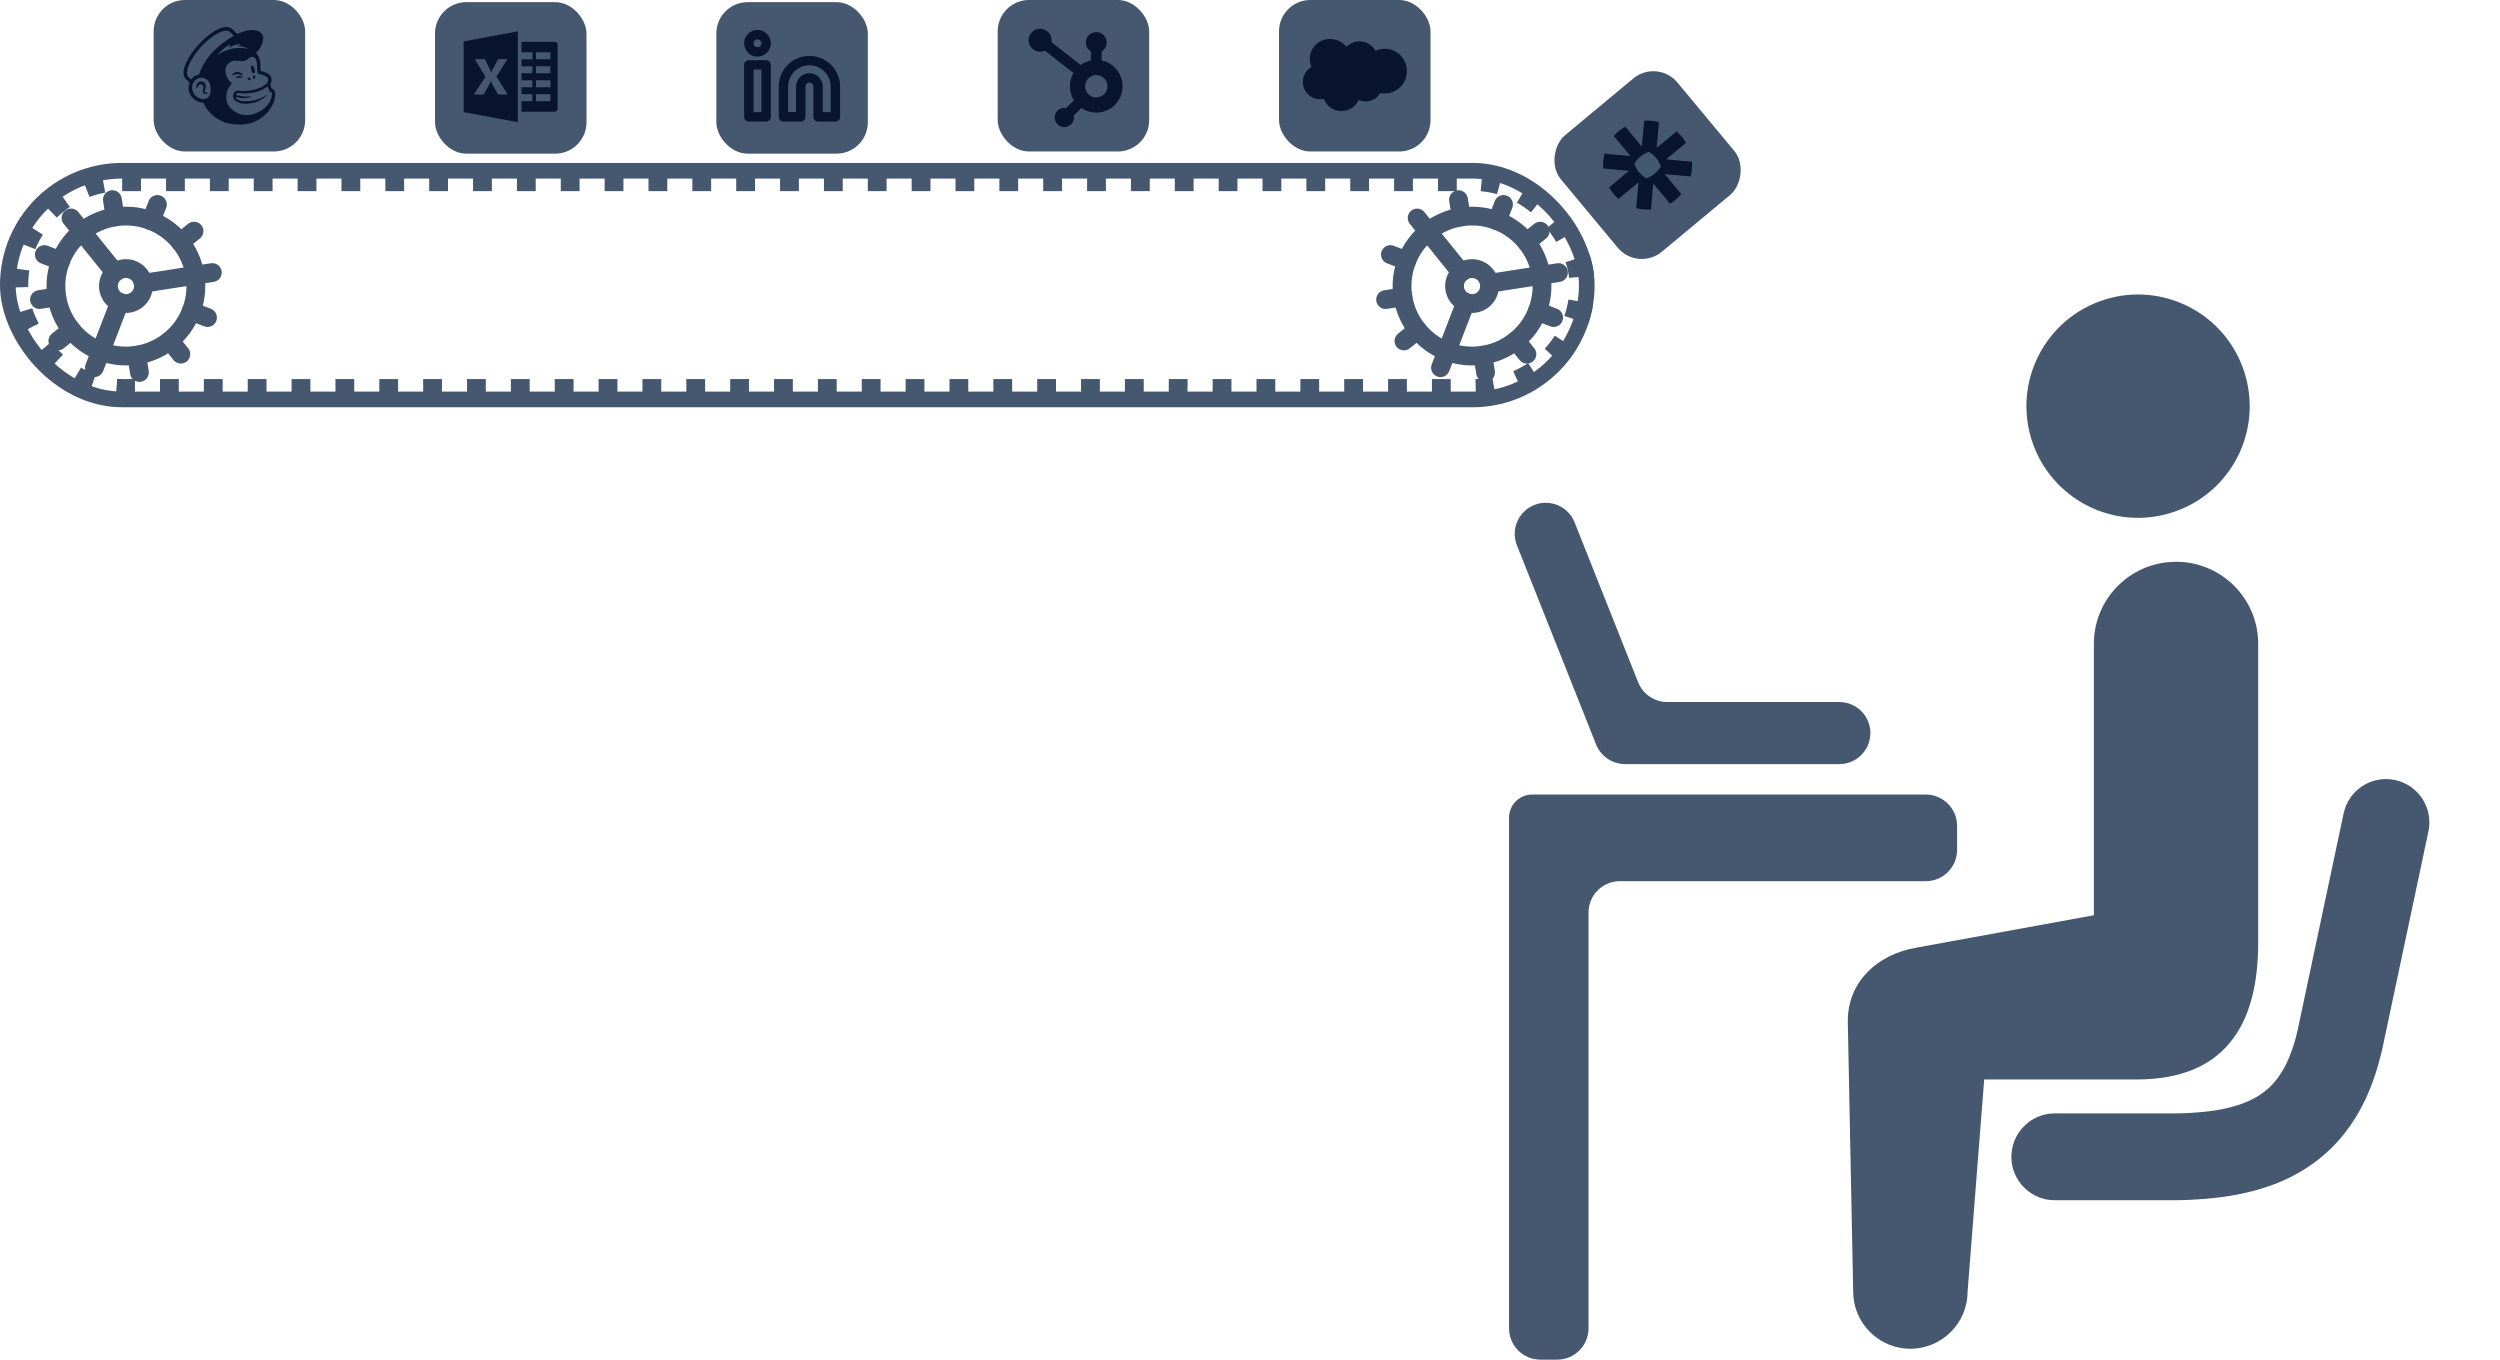 <svg width="798" height="434" viewBox="0 0 798 434" fill="none" xmlns="http://www.w3.org/2000/svg">
<rect x="2.5" y="54.5" width="504" height="73" rx="36.5" stroke="#465770" stroke-width="5"/>
<rect x="5" y="57" width="500" height="68" rx="34" stroke="#465770" stroke-width="8" stroke-dasharray="6 8"/>
<path d="M473.32 113.381C479.173 112.466 484.423 109.263 487.914 104.477C491.406 99.692 492.853 93.715 491.938 87.862C491.023 82.01 487.82 76.76 483.034 73.269C478.249 69.777 472.272 68.33 466.42 69.245C460.567 70.16 455.317 73.363 451.826 78.148C448.334 82.934 446.887 88.91 447.802 94.763C448.717 100.616 451.92 105.866 456.705 109.357C461.491 112.849 467.468 114.296 473.32 113.381Z" stroke="#465770" stroke-width="6" stroke-linecap="round" stroke-linejoin="round"/>
<path d="M470.734 96.83C472.198 96.601 473.51 95.8 474.383 94.604C475.256 93.407 475.618 91.913 475.389 90.45C475.16 88.987 474.359 87.674 473.163 86.802C471.967 85.929 470.472 85.567 469.009 85.796C467.546 86.024 466.234 86.825 465.361 88.021C464.488 89.218 464.126 90.712 464.355 92.175C464.584 93.638 465.384 94.951 466.581 95.824C467.777 96.697 469.271 97.058 470.734 96.83Z" stroke="#465770" stroke-width="6" stroke-linecap="round" stroke-linejoin="round"/>
<path d="M465.555 63.728L466.417 69.246" stroke="#465770" stroke-width="6" stroke-linecap="round" stroke-linejoin="round"/>
<path d="M474.191 118.898L473.328 113.381" stroke="#465770" stroke-width="6" stroke-linecap="round" stroke-linejoin="round"/>
<path d="M487.395 113.046L483.891 108.705" stroke="#465770" stroke-width="6" stroke-linecap="round" stroke-linejoin="round"/>
<path d="M466.367 86.973L452.344 69.582" stroke="#465770" stroke-width="6" stroke-linecap="round" stroke-linejoin="round"/>
<path d="M495.922 101.37L490.719 99.357" stroke="#465770" stroke-width="6" stroke-linecap="round" stroke-linejoin="round"/>
<path d="M443.82 81.256L449.024 83.268" stroke="#465770" stroke-width="6" stroke-linecap="round" stroke-linejoin="round"/>
<path d="M475.391 90.451L497.459 87.001" stroke="#465770" stroke-width="6" stroke-linecap="round" stroke-linejoin="round"/>
<path d="M442.289 95.627L447.806 94.764" stroke="#465770" stroke-width="6" stroke-linecap="round" stroke-linejoin="round"/>
<path d="M491.608 73.785L487.267 77.29" stroke="#465770" stroke-width="6" stroke-linecap="round" stroke-linejoin="round"/>
<path d="M448.134 108.841L452.475 105.336" stroke="#465770" stroke-width="6" stroke-linecap="round" stroke-linejoin="round"/>
<path d="M479.923 65.268L477.91 70.471" stroke="#465770" stroke-width="6" stroke-linecap="round" stroke-linejoin="round"/>
<path d="M467.854 96.517L459.809 117.359" stroke="#465770" stroke-width="6" stroke-linecap="round" stroke-linejoin="round"/>
<path d="M43.641 113.375C49.493 112.46 54.743 109.257 58.234 104.472C61.726 99.686 63.173 93.709 62.258 87.857C61.343 82.004 58.14 76.754 53.355 73.263C48.569 69.771 42.593 68.324 36.74 69.239C30.887 70.154 25.637 73.357 22.146 78.142C18.655 82.928 17.207 88.905 18.122 94.757C19.037 100.61 22.24 105.86 27.026 109.351C31.811 112.843 37.788 114.29 43.641 113.375Z" stroke="#465770" stroke-width="6" stroke-linecap="round" stroke-linejoin="round"/>
<path d="M41.055 96.824C42.518 96.595 43.83 95.794 44.703 94.598C45.576 93.401 45.938 91.907 45.709 90.444C45.48 88.981 44.68 87.668 43.483 86.796C42.287 85.923 40.793 85.561 39.33 85.79C37.866 86.019 36.554 86.819 35.681 88.016C34.808 89.212 34.446 90.706 34.675 92.169C34.904 93.632 35.705 94.945 36.901 95.818C38.097 96.691 39.592 97.052 41.055 96.824Z" stroke="#465770" stroke-width="6" stroke-linecap="round" stroke-linejoin="round"/>
<path d="M35.875 63.723L36.738 69.24" stroke="#465770" stroke-width="6" stroke-linecap="round" stroke-linejoin="round"/>
<path d="M44.503 118.892L43.641 113.375" stroke="#465770" stroke-width="6" stroke-linecap="round" stroke-linejoin="round"/>
<path d="M57.723 113.04L54.219 108.699" stroke="#465770" stroke-width="6" stroke-linecap="round" stroke-linejoin="round"/>
<path d="M36.687 86.969L22.664 69.578" stroke="#465770" stroke-width="6" stroke-linecap="round" stroke-linejoin="round"/>
<path d="M66.235 101.366L61.031 99.353" stroke="#465770" stroke-width="6" stroke-linecap="round" stroke-linejoin="round"/>
<path d="M14.148 81.252L19.352 83.264" stroke="#465770" stroke-width="6" stroke-linecap="round" stroke-linejoin="round"/>
<path d="M45.711 90.445L67.779 86.995" stroke="#465770" stroke-width="6" stroke-linecap="round" stroke-linejoin="round"/>
<path d="M12.609 95.619L18.126 94.757" stroke="#465770" stroke-width="6" stroke-linecap="round" stroke-linejoin="round"/>
<path d="M61.928 73.781L57.588 77.286" stroke="#465770" stroke-width="6" stroke-linecap="round" stroke-linejoin="round"/>
<path d="M18.463 108.835L22.803 105.33" stroke="#465770" stroke-width="6" stroke-linecap="round" stroke-linejoin="round"/>
<path d="M50.243 65.264L48.23 70.468" stroke="#465770" stroke-width="6" stroke-linecap="round" stroke-linejoin="round"/>
<path d="M38.182 96.511L30.137 117.353" stroke="#465770" stroke-width="6" stroke-linecap="round" stroke-linejoin="round"/>
<rect x="49.047" width="48.356" height="48.356" rx="10" fill="#465770"/>
<path d="M64.242 26.004C64.238 26.004 64.233 26.004 64.228 26.004C63.801 26.004 63.416 26.185 63.145 26.474L63.144 26.475C62.837 26.802 62.648 27.244 62.648 27.729C62.648 27.83 62.656 27.93 62.672 28.026L62.671 28.016C62.706 28.11 62.761 28.137 62.8 28.142C62.883 28.153 63.008 28.091 63.085 27.883L63.107 27.816C63.159 27.634 63.228 27.475 63.315 27.328L63.31 27.337C63.472 27.093 63.745 26.933 64.057 26.933C64.24 26.933 64.41 26.988 64.55 27.081L64.547 27.079C64.785 27.237 64.939 27.503 64.939 27.805C64.939 27.922 64.916 28.032 64.875 28.133L64.877 28.127C64.768 28.395 64.705 28.707 64.705 29.033C64.705 29.043 64.705 29.052 64.705 29.061C64.705 29.072 64.704 29.083 64.704 29.096C64.704 29.573 65.066 29.966 65.529 30.016H65.533C65.552 30.018 65.575 30.019 65.598 30.019C65.851 30.019 66.073 29.886 66.198 29.687L66.2 29.684C66.212 29.663 66.219 29.64 66.219 29.614C66.219 29.578 66.206 29.547 66.186 29.523C66.13 29.454 66.04 29.475 65.953 29.496C65.89 29.513 65.819 29.524 65.745 29.524C65.741 29.524 65.737 29.524 65.733 29.524C65.582 29.524 65.447 29.448 65.366 29.333L65.365 29.332C65.319 29.242 65.293 29.135 65.293 29.022C65.293 28.897 65.327 28.779 65.384 28.676L65.382 28.679C65.396 28.643 65.414 28.605 65.433 28.56C65.607 28.276 65.711 27.932 65.711 27.563C65.711 27.308 65.661 27.064 65.571 26.841L65.575 26.853C65.355 26.404 64.93 26.084 64.426 26.013L64.418 26.012C64.365 26.005 64.303 25.999 64.24 25.999L64.242 26.004ZM64.333 24.804C64.395 24.804 64.459 24.804 64.526 24.808C65.978 24.982 67.105 26.17 67.183 27.636V27.643C67.463 29.469 67.017 31.325 65.306 31.617C65.178 31.639 65.032 31.651 64.882 31.651C64.86 31.651 64.84 31.651 64.818 31.65H64.821C63.067 31.521 61.653 30.212 61.366 28.52L61.363 28.498C61.328 28.323 61.308 28.12 61.308 27.914C61.308 26.409 62.376 25.152 63.796 24.861L63.816 24.858C63.97 24.825 64.147 24.806 64.33 24.804H64.332H64.333ZM79.399 24.773C79.39 24.771 79.38 24.771 79.368 24.771C79.226 24.771 79.101 24.848 79.034 24.962L79.033 24.964C79.028 24.989 79.026 25.017 79.026 25.046C79.026 25.367 79.286 25.627 79.608 25.627C79.771 25.627 79.918 25.56 80.024 25.451C80.036 25.411 80.043 25.364 80.043 25.317C80.043 25.099 79.903 24.915 79.709 24.847L79.706 24.846C79.617 24.8 79.511 24.774 79.399 24.773ZM76.472 24.255C76.47 24.255 76.467 24.255 76.464 24.255C76.396 24.255 76.329 24.259 76.264 24.266L76.272 24.265C75.978 24.298 75.715 24.413 75.501 24.587L75.504 24.585C75.404 24.657 75.333 24.765 75.308 24.889L75.307 24.892V24.893C75.307 24.947 75.351 24.99 75.405 24.99C75.516 24.974 75.615 24.946 75.708 24.905L75.7 24.908C75.969 24.804 76.279 24.744 76.605 24.744C76.743 24.744 76.878 24.755 77.011 24.776L76.996 24.774C77.2 24.796 77.294 24.809 77.339 24.74C77.349 24.725 77.354 24.705 77.354 24.686C77.354 24.657 77.344 24.632 77.327 24.611C77.126 24.391 76.837 24.253 76.517 24.253C76.501 24.253 76.486 24.253 76.47 24.255H76.472ZM81.108 24.032C80.886 24.027 80.703 24.272 80.698 24.576C80.693 24.881 80.868 25.132 81.091 25.135C81.313 25.139 81.497 24.896 81.502 24.591C81.507 24.285 81.331 24.036 81.108 24.032ZM75.822 22.983C75.819 22.983 75.816 22.983 75.813 22.983C75.322 22.983 74.869 23.142 74.5 23.41L74.506 23.406C74.299 23.557 74.103 23.768 74.131 23.895C74.142 23.936 74.172 23.967 74.245 23.977C74.63 23.862 75.12 23.749 75.619 23.664L75.698 23.652C75.723 23.651 75.751 23.651 75.78 23.651C76.185 23.651 76.569 23.748 76.907 23.919L76.893 23.913C77.203 24.047 77.392 24.136 77.467 24.059C77.514 24.01 77.5 23.917 77.426 23.794C77.228 23.511 76.956 23.289 76.638 23.155L76.625 23.151C76.388 23.046 76.112 22.984 75.822 22.983ZM80.562 20.981C80.534 20.981 80.507 20.984 80.481 20.988H80.484C80.05 21.058 80.035 21.595 80.189 22.335C80.259 22.712 80.404 23.045 80.609 23.334L80.603 23.326C80.7 23.312 80.812 23.305 80.926 23.305C81.04 23.305 81.152 23.312 81.261 23.327L81.249 23.326C81.314 23.127 81.352 22.899 81.352 22.662C81.352 22.464 81.326 22.273 81.277 22.091L81.28 22.106C81.135 21.413 80.942 20.977 80.563 20.982L80.562 20.981ZM80.533 18.157L80.606 18.158C80.826 18.168 81.029 18.237 81.2 18.35L81.196 18.347C81.887 18.807 81.986 19.922 82.022 20.736C82.042 21.203 82.099 22.328 82.117 22.65C82.161 23.39 82.356 23.494 82.748 23.622C82.968 23.696 83.175 23.749 83.478 23.835C84.171 23.977 84.778 24.275 85.285 24.693L85.278 24.687C85.449 24.854 85.567 25.076 85.604 25.324L85.605 25.33C85.713 26.118 84.994 27.092 83.09 27.973C81.58 28.652 79.816 29.048 77.96 29.048C77.53 29.048 77.106 29.027 76.687 28.986L76.739 28.99L76.129 28.922C74.733 28.734 73.936 30.536 74.775 31.771C75.581 32.59 76.701 33.096 77.94 33.096C78.051 33.096 78.161 33.092 78.27 33.084L78.255 33.085C78.386 33.091 78.538 33.095 78.691 33.095C81.226 33.095 83.522 32.066 85.183 30.402C85.207 30.37 85.233 30.335 85.257 30.298L85.26 30.292C85.307 30.221 85.269 30.183 85.208 30.223C83.317 31.538 80.973 32.324 78.445 32.324C77.999 32.324 77.559 32.3 77.127 32.252L77.181 32.257C76.849 32.198 76.557 32.116 76.277 32.011L76.311 32.022C75.981 31.892 75.291 31.576 75.207 30.869C75.959 31.156 76.83 31.321 77.738 31.321C78.594 31.321 79.416 31.174 80.18 30.904L80.129 30.919C80.161 30.904 80.184 30.872 80.184 30.834C80.184 30.831 80.184 30.828 80.184 30.826C80.18 30.782 80.142 30.748 80.098 30.748C80.095 30.748 80.092 30.748 80.088 30.749C79.694 30.799 79.237 30.828 78.773 30.828C77.522 30.828 76.318 30.62 75.195 30.238L75.273 30.26C75.528 29.431 76.206 29.732 77.228 29.814C77.481 29.829 77.777 29.839 78.075 29.839C79.455 29.839 80.79 29.643 82.052 29.278L81.952 29.303C83.302 28.911 84.478 28.31 85.51 27.528L85.483 27.547C85.7 28.034 85.871 28.598 85.969 29.188L85.975 29.229C86.011 29.223 86.054 29.22 86.096 29.22C86.243 29.22 86.379 29.258 86.497 29.326L86.493 29.324C86.717 29.46 86.881 29.745 86.769 30.482C86.541 31.87 85.897 33.078 84.973 34.004C84.369 34.656 83.655 35.196 82.858 35.596L82.816 35.615C82.421 35.829 81.956 36.031 81.472 36.193L81.407 36.211C80.613 36.555 79.689 36.755 78.716 36.755C76.141 36.755 73.895 35.351 72.699 33.267L72.682 33.233C72.594 33.046 72.511 32.822 72.444 32.59L72.436 32.558C72.297 32.079 72.216 31.529 72.216 30.96C72.216 29.431 72.796 28.038 73.746 26.986L73.742 26.991C73.836 26.908 73.899 26.792 73.913 26.662V26.66C73.9 26.538 73.853 26.43 73.78 26.343L73.781 26.345C72.658 25.395 71.949 23.985 71.949 22.409C71.949 22.311 71.952 22.214 71.957 22.117L71.956 22.13C72.153 20.59 73.437 19.406 75.004 19.366H75.008C75.123 19.371 75.237 19.378 75.352 19.385C75.938 19.421 76.452 19.495 76.935 19.515C77.02 19.523 77.119 19.527 77.219 19.527C78.035 19.527 78.778 19.218 79.338 18.712L79.335 18.714C79.579 18.463 79.891 18.28 80.242 18.197L80.254 18.195C80.337 18.172 80.431 18.158 80.529 18.158C80.53 18.158 80.531 18.158 80.533 18.158V18.157ZM76.619 14.007C76.62 14.007 76.621 14.007 76.621 14.007C76.651 14.007 76.675 14.031 76.675 14.061C76.675 14.078 76.667 14.093 76.656 14.103C76.452 14.259 76.277 14.435 76.126 14.632L76.121 14.639C76.115 14.648 76.111 14.659 76.111 14.671C76.111 14.698 76.133 14.721 76.161 14.722C77.204 14.759 78.176 15.029 79.036 15.483L78.999 15.465C79.052 15.495 79.015 15.599 78.955 15.585C78.191 15.404 77.314 15.302 76.413 15.302C75.492 15.302 74.596 15.409 73.736 15.614L73.814 15.598C72.226 15.964 70.828 16.603 69.602 17.469L69.639 17.445C69.631 17.451 69.62 17.455 69.608 17.455C69.579 17.455 69.555 17.431 69.555 17.402C69.555 17.389 69.561 17.377 69.568 17.368C70.647 16.103 71.926 15.048 73.365 14.244L73.435 14.207C73.442 14.203 73.45 14.201 73.459 14.201C73.486 14.201 73.508 14.223 73.508 14.251C73.508 14.259 73.507 14.268 73.502 14.275C73.356 14.528 73.233 14.819 73.149 15.127L73.143 15.152C73.142 15.155 73.142 15.16 73.142 15.163C73.142 15.192 73.165 15.216 73.195 15.216C73.205 15.216 73.215 15.213 73.224 15.206C74.186 14.566 75.342 14.136 76.587 14.009L76.619 14.007ZM72.364 9.769C72.37 9.769 72.377 9.769 72.384 9.769C72.591 9.769 72.791 9.796 72.982 9.848L72.967 9.844C73.591 10.311 74.135 10.832 74.611 11.413L74.624 11.429C72.894 12.428 71.404 13.466 70.009 14.616L70.066 14.57C67.138 16.939 64.889 20.039 63.59 23.596L63.544 23.741C62.489 23.942 61.6 24.531 61.011 25.351L61.002 25.363C60.6 25.05 60.246 24.708 59.931 24.333L59.923 24.323C59.019 22.606 60.908 19.27 62.229 17.387C65.237 13.094 69.814 9.762 72.366 9.77L72.364 9.769ZM72.269 8.639C66.474 8.619 55.323 21.906 59.489 25.425L60.511 26.292C60.31 26.813 60.194 27.417 60.194 28.047C60.194 28.246 60.206 28.443 60.228 28.636L60.226 28.612C60.373 29.794 60.954 30.819 61.799 31.541L61.806 31.546C62.623 32.291 63.705 32.76 64.896 32.794H64.903C66.825 36.909 70.928 39.709 75.687 39.709C75.714 39.709 75.74 39.709 75.766 39.709H75.762C76.068 39.737 76.422 39.754 76.781 39.754C81.404 39.754 85.389 37.014 87.198 33.069L87.227 32.998C87.578 32.133 87.805 31.132 87.858 30.084L87.859 30.062C87.859 28.824 87.159 28.311 86.713 28.311C86.701 28.264 86.612 27.941 86.49 27.553C86.408 27.286 86.324 27.067 86.229 26.855L86.245 26.893C86.528 26.503 86.698 26.015 86.698 25.486C86.698 25.366 86.689 25.247 86.672 25.131L86.675 25.145C86.597 24.651 86.366 24.221 86.033 23.897C85.406 23.361 84.641 22.968 83.798 22.78L83.763 22.774L83.186 22.613C83.183 22.588 83.155 21.25 83.13 20.674C83.117 20.064 83.025 19.479 82.862 18.924L82.874 18.971C82.665 18.143 82.252 17.431 81.694 16.863L81.695 16.864C82.968 15.719 83.826 14.135 84.027 12.351L84.03 12.317C84.026 9.605 80.695 8.784 76.59 10.484L75.72 10.853C75.189 10.332 74.657 9.811 74.124 9.291C73.647 8.884 73.025 8.637 72.345 8.637C72.318 8.637 72.291 8.637 72.265 8.638L72.269 8.639Z" fill="#09142F"/>
<rect x="138.852" y="0.689" width="48.356" height="48.356" rx="10" fill="#465770"/>
<g clip-path="url(#clip0_355_2171)">
<path d="M177.032 13.346H166.461V16.674H169.958V18.939H166.461V21.153H169.922V23.384H166.461V25.615H169.922V27.846H166.461V30.076H169.922V32.307H166.461V35.653H177.032C177.564 35.653 177.999 35.217 177.999 34.683V14.316C177.999 13.782 177.564 13.346 177.032 13.346ZM175.692 32.307H171.076V30.076H175.692V32.307ZM175.692 27.846H171.076V25.615H175.692V27.846ZM175.692 23.384H171.076V21.153H175.692V23.384ZM175.692 18.923H171.076V16.692H175.692V18.923Z" fill="#09142F"/>
<path d="M148 13.222V35.779L165.308 39V10L148 13.222ZM158.948 30.166L156.934 26.486C156.858 26.349 156.78 26.097 156.698 25.73H156.667C156.628 25.903 156.538 26.166 156.397 26.519L154.376 30.166H151.239L154.963 24.518L151.556 18.868H154.759L156.43 22.256C156.56 22.523 156.677 22.841 156.781 23.208H156.813C156.879 22.988 157.001 22.66 157.18 22.224L159.038 18.867H161.971L158.467 24.469L162.069 30.165L158.948 30.166Z" fill="#09142F"/>
</g>
<rect x="228.656" y="0.689" width="48.356" height="48.356" rx="10" fill="#465770"/>
<path d="M258.366 19.342C260.565 19.342 262.673 20.216 264.228 21.77C265.782 23.325 266.656 25.433 266.656 27.632V37.303H261.129V27.632C261.129 26.899 260.838 26.196 260.32 25.678C259.802 25.16 259.099 24.869 258.366 24.869C257.633 24.869 256.93 25.16 256.412 25.678C255.894 26.196 255.603 26.899 255.603 27.632V37.303H250.076V27.632C250.076 25.433 250.95 23.325 252.504 21.77C254.059 20.216 256.167 19.342 258.366 19.342Z" stroke="#09142F" stroke-width="3" stroke-linecap="round" stroke-linejoin="round"/>
<path d="M244.55 20.724H239.023V37.303H244.55V20.724Z" stroke="#09142F" stroke-width="3" stroke-linecap="round" stroke-linejoin="round"/>
<path d="M241.787 16.579C243.313 16.579 244.55 15.342 244.55 13.816C244.55 12.29 243.313 11.053 241.787 11.053C240.261 11.053 239.023 12.29 239.023 13.816C239.023 15.342 240.261 16.579 241.787 16.579Z" stroke="#09142F" stroke-width="3" stroke-linecap="round" stroke-linejoin="round"/>
<rect x="318.461" width="48.356" height="48.356" rx="10" fill="#465770"/>
<path d="M353.74 27.535C353.74 24.25 349.895 22.553 347.474 24.628L347.244 24.84C344.841 27.233 346.529 31.335 349.921 31.345H349.931C352.038 31.345 353.74 29.641 353.74 27.54V27.535ZM352.995 13.619C352.989 14.739 352.371 15.755 351.393 16.276V19.518C353.8 19.956 355.892 21.454 357.073 23.606C358.287 25.81 358.415 28.448 357.42 30.758C356.492 32.925 354.672 34.569 352.448 35.296L351.998 35.43C349.636 36.049 347.126 35.572 345.151 34.148L342.474 36.826C342.529 37.041 342.562 37.263 342.566 37.486V37.491C342.566 40.004 339.523 41.261 337.744 39.488H337.743C335.964 37.709 337.229 34.666 339.74 34.666H339.75C339.97 34.67 340.189 34.701 340.402 34.755L343.119 32.043C342.316 30.835 341.823 29.401 341.762 27.861L341.756 27.534C341.751 26.01 342.18 24.518 342.986 23.226L333.552 15.885C330.374 17.535 327.067 13.697 329.297 10.781L329.516 10.519C331.811 7.996 336.094 10.161 335.336 13.562L344.965 21.061C345.99 20.276 347.191 19.747 348.46 19.52V16.273C347.483 15.749 346.862 14.734 346.857 13.618V13.532C346.863 11.861 348.216 10.514 349.886 10.509H349.972C351.643 10.514 352.99 11.868 352.995 13.532V13.619Z" fill="#09142F" stroke="#09142F" stroke-width="0.5"/>
<rect x="529.039" y="18.65" width="48.356" height="48.356" rx="10" transform="rotate(50.257 529.039 18.65)" fill="#465770"/>
<g clip-path="url(#clip1_355_2171)">
<path d="M514.517 61.187C514.308 60.898 513.907 60.309 513.72 59.998L513.628 59.843L516.813 57.186L519.998 54.528L515.867 54.148L511.735 53.768L511.717 53.398C511.669 52.407 511.723 51.442 511.882 50.421C511.928 50.122 512.074 49.41 512.13 49.213L512.173 49.061L516.311 49.442L520.449 49.822L517.788 46.622L515.127 43.422L515.381 43.144C516.256 42.182 517.018 41.55 518.368 40.665L518.748 40.417L521.422 43.596L524.078 46.79L524.457 42.668C524.666 40.4 524.843 38.54 524.85 38.533C524.87 38.517 525.571 38.488 525.915 38.489C526.992 38.492 528.131 38.627 529.185 38.875L529.545 38.96L529.165 43.092L528.785 47.223L531.979 44.577L535.173 41.93L535.316 42.058C535.976 42.64 536.681 43.399 537.187 44.071C537.511 44.501 537.861 45.014 538.09 45.393L538.189 45.557L535.004 48.215L531.819 50.872L535.951 51.252L540.082 51.633L540.1 52.003C540.164 53.329 540.044 54.66 539.744 55.946C539.698 56.149 539.652 56.321 539.645 56.327C539.645 56.327 537.784 56.168 535.525 55.96C533.267 55.752 531.413 55.587 531.405 55.594C531.405 55.594 532.579 57.043 534.037 58.795L536.686 61.982L536.432 62.261C535.943 62.798 535.621 63.103 534.989 63.629C534.356 64.155 533.997 64.416 533.379 64.799L533.059 64.998L530.398 61.798L527.737 58.598L527.357 62.734L526.976 66.871L526.897 66.88C526.853 66.886 526.677 66.896 526.505 66.903C525.212 66.955 523.896 66.828 522.63 66.529L522.269 66.444L522.65 62.312L523.03 58.181L519.836 60.827L516.641 63.474L516.498 63.346C515.79 62.721 515.09 61.96 514.515 61.19L514.517 61.187ZM523.742 55.596C524.171 56.023 524.782 56.499 525.288 56.804L525.522 56.945L525.676 56.889C526.154 56.718 526.833 56.38 527.344 56.059C527.718 55.824 528.649 55.05 528.948 54.725C529.357 54.281 529.813 53.675 530.069 53.237L530.152 53.096L530.056 52.84C529.849 52.283 529.502 51.618 529.139 51.078C529.057 50.942 528.825 50.656 528.638 50.431C528.45 50.205 528.197 49.937 528.093 49.82C527.628 49.364 527.037 48.902 526.528 48.597L526.294 48.456L526.14 48.511C525.661 48.683 524.981 49.022 524.472 49.342C524.135 49.554 523.205 50.317 522.933 50.606C522.515 51.05 522.121 51.561 521.814 52.059L521.663 52.304L521.732 52.491C522.146 53.621 522.852 54.711 523.742 55.596Z" fill="#09142F"/>
</g>
<rect x="408.266" width="48.356" height="48.356" rx="10" fill="#465770"/>
<path d="M429.768 14.984C430.852 13.9 432.319 13.199 433.977 13.199C436.145 13.199 438.058 14.41 439.078 16.196C439.971 15.813 440.927 15.558 441.948 15.558C445.901 15.558 449.09 18.747 449.09 22.7C449.09 26.654 445.901 29.842 441.948 29.842C441.438 29.842 440.991 29.778 440.545 29.714C439.652 31.308 437.93 32.393 435.954 32.393C435.125 32.393 434.36 32.201 433.658 31.882C432.765 33.987 430.661 35.453 428.174 35.453C425.623 35.453 423.392 33.859 422.563 31.564C422.18 31.627 421.797 31.691 421.415 31.691C418.354 31.691 415.867 29.204 415.867 26.143C415.867 24.103 416.951 22.317 418.609 21.361C418.29 20.596 418.099 19.703 418.099 18.81C418.099 15.303 420.969 12.434 424.539 12.434C426.771 12.497 428.621 13.454 429.768 14.984Z" fill="#09142F"/>
<path d="M694.99 163.011C713.425 156.111 722.757 135.574 715.817 117.118C708.918 98.703 688.366 89.371 669.951 96.277C651.523 103.197 642.203 123.734 649.104 142.169C656.016 160.605 676.568 169.944 694.99 163.011Z" fill="#465770"/>
<path d="M720.813 300.614V205.072C720.57 190.596 708.623 179.068 694.147 179.325C679.665 179.574 668.115 191.495 668.366 205.977V292.147L611.728 302.486C599.618 304.541 589.873 313.008 589.812 325.882L591.536 412.2C591.503 422.255 599.632 430.473 609.722 430.528C619.798 430.541 628.009 422.419 628.049 412.336L633.353 344.569H682.145C709.542 344.499 720.894 327.997 720.813 300.614Z" fill="#465770"/>
<path d="M764.486 248.985C757.018 247.383 749.673 252.167 748.085 259.648L733.34 329.113C732.204 334.005 730.738 337.878 729.088 340.905C726.54 345.433 723.83 348.135 719.756 350.454C715.694 352.711 709.869 354.428 701.637 355.069C699.461 355.251 697.136 355.38 694.65 355.4H655.631C647.981 355.522 641.906 361.867 642.033 369.511C642.162 377.154 648.467 383.236 656.117 383.114H694.933C697.988 383.087 700.961 382.891 703.834 382.675C711.125 382.08 717.869 380.83 724.155 378.654C733.562 375.438 741.874 369.875 747.956 362.28C754.092 354.718 757.923 345.567 760.302 335.39L760.343 335.228L775.156 265.386C776.745 257.904 771.967 250.552 764.486 248.985Z" fill="#465770"/>
<path d="M587.117 243.902C592.589 243.902 597.024 239.467 597.024 233.995V233.995C597.024 228.524 592.589 224.088 587.117 224.088H532.191C528.094 224.088 524.411 221.589 522.898 217.782L502.612 166.74C500.592 161.657 494.834 159.173 489.75 161.192V161.192C484.663 163.211 482.178 168.973 484.2 174.059L509.456 237.596C510.97 241.403 514.652 243.902 518.749 243.902H587.117Z" fill="#465770"/>
<path d="M624.704 263.619C624.704 258.096 620.227 253.619 614.704 253.619H489.067C484.991 253.619 481.688 256.923 481.688 260.998V260.998V281.272V423.999C481.688 429.522 486.165 433.999 491.687 433.999H497.063C502.586 433.999 507.063 429.522 507.063 423.999V291.272C507.063 285.749 511.54 281.272 517.063 281.272H614.704C620.227 281.272 624.704 276.795 624.704 271.272V263.619Z" fill="#465770"/>
<defs>
<clipPath id="clip0_355_2171">
<rect width="30" height="29" fill="white" transform="translate(148 10)"/>
</clipPath>
<clipPath id="clip1_355_2171">
<rect width="33.159" height="33.159" fill="white" transform="translate(528.055 29.352) rotate(50.257)"/>
</clipPath>
</defs>
</svg>
